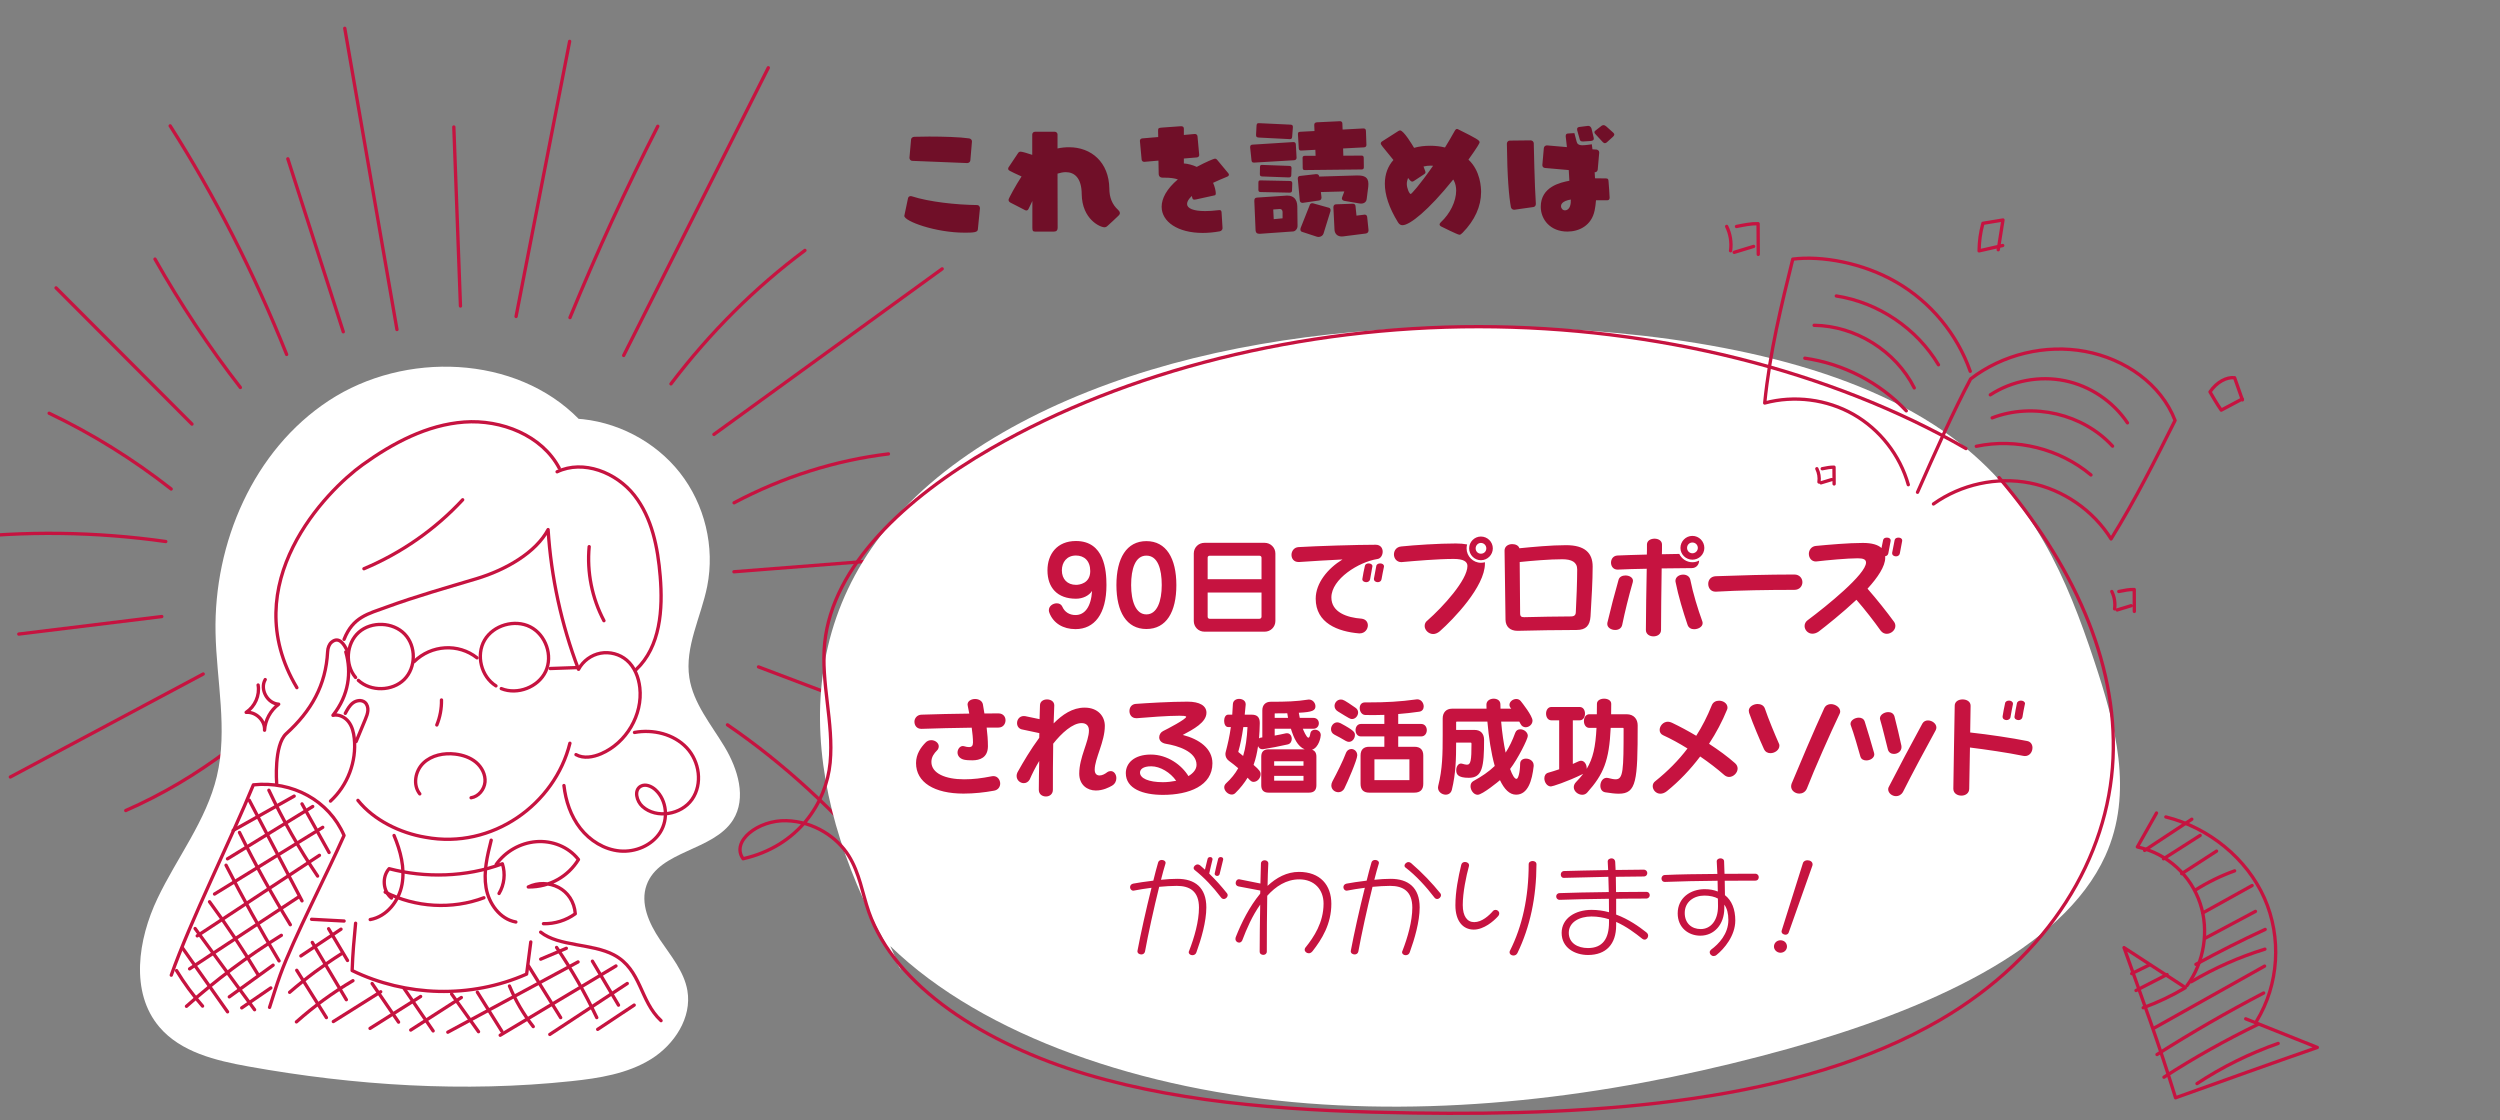 <svg width="375" height="168" viewBox="0 0 375 168" fill="none" xmlns="http://www.w3.org/2000/svg">
<rect x="0" y="0" width="375" height="168" fill="#808080" stroke="none"/>
<path d="M146.991 31.256L146.677 34.424C146.641 34.865 145.978 34.902 144.707 34.902C140.324 34.902 135.646 33.19 135.646 32.379C135.646 32.343 135.665 32.324 135.665 32.287L136.199 29.746C136.236 29.543 136.401 29.414 136.604 29.414C136.641 29.414 136.696 29.414 136.733 29.433C139.422 30.298 143.455 30.722 146.585 30.759C146.825 30.759 146.991 30.998 146.991 31.219V31.256ZM145.793 21.238L145.554 24.055C145.536 24.295 145.315 24.461 145.075 24.461C142.847 24.387 138.648 24.184 136.843 24.129C136.604 24.129 136.42 23.908 136.42 23.687V23.65L136.659 20.925C136.678 20.685 136.899 20.538 137.138 20.52C137.746 20.501 138.519 20.483 139.366 20.483C141.484 20.483 144.007 20.556 145.37 20.759C145.609 20.796 145.793 20.98 145.793 21.201V21.238ZM158.114 34.737H155.241C154.928 34.737 154.854 34.589 154.854 34.166V30.151C154.652 30.538 154.467 30.943 154.283 31.33C154.21 31.477 154.117 31.569 153.952 31.569C153.86 31.569 153.731 31.532 153.602 31.44C153.086 31.145 152.092 30.685 151.558 30.39C151.337 30.262 151.281 30.096 151.281 29.967C151.281 29.764 152.423 27.702 153.233 26.468C151.226 25.547 151.226 25.547 151.226 25.289C151.226 25.234 151.245 25.16 151.281 25.105L152.681 23.006C152.773 22.858 152.884 22.748 153.086 22.748C153.344 22.748 154.173 23.006 154.836 23.227V20.17C154.836 19.949 155.02 19.765 155.241 19.765H158.224C158.445 19.765 158.629 19.949 158.629 20.17V22.269C159.219 22.14 159.79 22.085 160.36 22.085C163.694 22.085 166.346 24.332 166.401 28.291C166.401 29.599 166.824 30.667 167.69 31.459C167.782 31.551 167.985 31.735 167.985 31.974C167.985 32.085 167.929 32.195 167.819 32.306C167.819 32.343 166.143 33.871 166.143 33.871C165.977 34.037 165.812 34.092 165.664 34.092C165.038 34.092 162.313 32.913 162.257 29.12C162.239 26.689 161.171 25.823 159.863 25.823C159.458 25.823 159.053 25.915 158.629 26.044L158.648 34.184C158.648 34.534 158.464 34.737 158.114 34.737ZM183.38 34.203V34.239C183.38 34.479 183.159 34.663 182.957 34.7C182.054 34.865 181.189 34.939 180.397 34.939C176.677 34.939 174.246 33.263 174.246 31.017C174.246 29.764 175.001 28.328 176.677 26.91C176.143 26.726 175.498 26.652 174.725 26.652H174.412C174.099 26.652 173.804 26.505 173.804 26.063L173.767 24.092L171.649 24.276H171.613C171.428 24.276 171.263 24.129 171.244 23.945L170.986 21.146V21.109C170.986 20.925 171.134 20.777 171.336 20.759L173.73 20.556L173.712 19.599C173.712 19.23 173.786 19.175 174.283 19.138L177.1 18.936C177.321 18.936 177.579 18.936 177.579 19.341V20.243L179.218 20.096H179.255C179.439 20.096 179.605 20.243 179.623 20.427L179.881 23.227V23.264C179.881 23.448 179.734 23.595 179.531 23.613L177.579 23.779V24.516C178.261 24.571 178.905 24.755 179.513 25.032C180.931 24.276 182.073 23.798 182.238 23.798C182.386 23.798 182.496 23.871 182.625 24.037L184.246 25.989C184.301 26.063 184.338 26.136 184.338 26.21C184.338 26.357 184.191 26.468 184.025 26.523C183.27 26.836 182.57 27.131 181.962 27.425C182.22 27.978 182.367 28.678 182.367 28.973C182.367 29.157 182.331 29.285 182.183 29.304L179.421 29.912C179.329 29.93 179.255 29.948 179.163 29.948C179.016 29.948 178.905 29.893 178.85 29.709C178.832 29.599 178.813 29.506 178.776 29.396C178.297 29.838 178.058 30.243 178.058 30.593C178.058 31.256 178.997 31.661 180.765 31.661C181.336 31.661 181.981 31.624 182.717 31.532C182.773 31.532 182.846 31.514 182.92 31.514C183.067 31.514 183.215 31.569 183.233 31.827L183.38 34.203ZM204.264 25.418L195.719 25.51C195.479 25.51 195.406 25.4 195.406 25.179L195.387 23.65C195.387 23.466 195.516 23.374 195.719 23.374H197.339L197.303 22.472L195.203 22.582H195.148C194.945 22.582 194.835 22.49 194.817 22.269L194.688 20.096V20.059C194.688 19.82 194.853 19.783 195.056 19.765L197.174 19.654L197.137 18.752V18.715C197.137 18.457 197.321 18.365 197.524 18.346L200.986 18.181H201.023C201.207 18.181 201.354 18.328 201.354 18.512L201.391 19.433L204.485 19.267H204.522C204.779 19.267 204.89 19.415 204.89 19.654L204.964 21.735C204.964 21.938 204.853 22.085 204.614 22.103L201.465 22.269L201.501 23.356L204.227 23.337C204.448 23.337 204.559 23.448 204.559 23.669L204.577 25.087C204.577 25.289 204.485 25.418 204.264 25.418ZM203.932 30.519L201.667 30.133C201.483 30.096 201.28 29.985 201.28 29.764C201.28 29.727 201.299 29.654 201.317 29.599L201.649 28.715L198.131 28.807L198.223 29.58V29.635C198.223 29.856 198.113 30.041 197.837 30.077L195.424 30.427H195.351C195.166 30.427 194.982 30.298 194.964 30.041L194.669 26.799V26.763C194.669 26.523 194.817 26.413 194.982 26.394L197.395 26.118H197.45C197.671 26.118 197.837 26.21 197.874 26.45V26.486L203.435 26.321H203.656C204.632 26.321 205.258 26.56 205.258 27.591C205.258 27.72 205.258 27.849 205.24 27.996L205 29.875C204.945 30.28 204.632 30.538 204.153 30.538C204.08 30.538 204.006 30.538 203.932 30.519ZM193.969 34.718L188.997 35.068H188.923C188.574 35.068 188.353 34.939 188.334 34.497L188.15 30.188V30.114C188.15 29.783 188.26 29.654 188.592 29.635L192.993 29.341H193.122C194.006 29.341 194.577 29.875 194.596 30.961L194.632 33.908C194.632 34.313 194.301 34.7 193.969 34.718ZM204.853 35.031L201.501 35.455C201.428 35.473 201.336 35.473 201.262 35.473C200.581 35.473 200.212 35.031 200.176 34.479L200.01 31.127V31.09C200.01 30.832 200.157 30.648 200.378 30.648L202.919 30.556C203.159 30.556 203.306 30.685 203.325 30.906L203.472 32.343L204.687 32.195H204.724C204.89 32.195 205.056 32.324 205.074 32.527L205.277 34.497V34.571C205.277 34.81 205.129 34.995 204.853 35.031ZM194.098 24.037L188.187 24.387H188.095C187.855 24.387 187.763 24.313 187.726 24.055L187.524 22.14V22.048C187.524 21.827 187.634 21.717 187.855 21.698L193.969 21.311H194.025C194.227 21.311 194.356 21.422 194.375 21.643L194.485 23.632V23.669C194.485 23.908 194.319 24.019 194.098 24.037ZM197.542 35.51L195.295 34.773C195.13 34.718 195.056 34.571 195.056 34.405C195.056 34.331 195.074 34.276 195.093 34.203L196.492 30.685C196.548 30.556 196.677 30.483 196.842 30.483C196.879 30.483 196.934 30.483 196.971 30.501L199.347 31.164C199.531 31.219 199.586 31.385 199.586 31.532C199.586 31.587 199.586 31.643 199.568 31.68L198.518 35.068C198.426 35.344 198.095 35.547 197.763 35.547C197.689 35.547 197.616 35.529 197.542 35.51ZM193.491 20.869H193.435L188.776 20.63C188.5 20.612 188.408 20.483 188.408 20.28V20.206L188.481 18.844C188.5 18.567 188.592 18.475 188.795 18.475H188.868L193.583 18.696C193.822 18.715 193.933 18.807 193.933 19.028V19.083L193.822 20.52C193.804 20.759 193.712 20.869 193.491 20.869ZM193.435 28.899L189.089 28.807C188.831 28.807 188.758 28.678 188.758 28.457V27.407C188.758 27.094 188.868 27.057 189.089 27.057L193.509 27.149C193.73 27.149 193.84 27.278 193.84 27.499L193.804 28.586C193.804 28.807 193.656 28.899 193.435 28.899ZM193.325 26.615L189.31 26.468C189.052 26.45 188.979 26.339 188.979 26.118L188.997 25.087C188.997 24.774 189.089 24.737 189.329 24.737L193.398 24.884C193.619 24.884 193.73 24.995 193.73 25.216L193.693 26.302C193.693 26.505 193.546 26.615 193.325 26.615ZM192.386 32.748V31.808C192.386 31.551 192.238 31.348 191.999 31.348H191.962L190.986 31.422L191.06 32.877L192.386 32.748ZM207.302 21.219L209.752 19.654C209.844 19.599 209.918 19.562 210.01 19.562C210.562 19.562 211.906 21.827 212.109 22.177C212.864 21.956 213.693 21.864 214.521 21.864C215.258 21.864 216.013 21.938 216.75 22.122C217.265 21.293 217.744 20.464 218.186 19.672C218.315 19.433 218.426 19.341 218.555 19.341C218.591 19.341 218.628 19.359 218.683 19.378C221.575 20.814 221.943 21.054 221.943 21.348C221.943 21.459 221.63 22.048 220.267 23.945C222.09 25.639 222.164 28.199 222.164 28.807C222.164 30.943 221.225 33.042 219.402 34.902C219.181 35.123 219.052 35.215 218.923 35.215C218.647 35.215 216.271 34.018 216.197 33.982C216.013 33.889 215.94 33.779 215.94 33.669C215.94 33.558 216.013 33.447 216.124 33.337C217.505 32.066 218.426 30.206 218.426 28.586C218.426 28.052 218.315 27.518 218.076 27.076C218.039 27.02 218.02 26.965 217.984 26.928C214.208 31.624 211.446 33.779 210.378 33.779C210.12 33.779 209.899 33.669 209.715 33.374C208.315 31.109 207.726 29.175 207.726 27.554C207.726 26.1 208.205 24.903 209.015 24C207.192 21.79 207.118 21.68 207.118 21.532C207.118 21.422 207.174 21.293 207.302 21.219ZM213.619 26.136L212.054 27.168C211.962 27.223 211.888 27.241 211.833 27.241C211.685 27.241 211.538 27.131 211.207 26.689C211.096 26.984 211.022 27.297 211.022 27.591C211.022 28.254 211.409 29.101 211.612 29.101C211.704 29.101 212.827 27.923 214.963 24.866C214.853 24.847 214.724 24.847 214.595 24.847C214.245 24.847 213.877 24.884 213.527 24.976C213.601 25.179 213.693 25.381 213.748 25.566C213.785 25.658 213.822 25.75 213.822 25.842C213.822 25.934 213.785 26.026 213.619 26.136ZM241.077 30.041H239.401C239.364 30.575 239.291 31.072 239.199 31.551C238.738 33.853 236.842 34.737 235.11 34.737C232.532 34.737 231.114 32.913 231.114 31.017C231.114 27.996 234.079 27.37 235.405 27.113C235.387 26.597 235.35 26.063 235.313 25.51L231.759 25.197C231.519 25.179 231.354 25.013 231.354 24.792V24.718L231.575 22.214C231.593 21.993 231.796 21.809 232.017 21.809H232.053L235.037 22.067C234.982 21.496 234.926 20.998 234.871 20.593C234.871 20.52 234.853 20.464 234.853 20.427C234.853 20.078 235.018 20.041 235.239 20.022L236.16 19.967C236.16 19.967 236.363 20.722 236.492 21.238C236.565 21.569 236.786 21.79 237.376 21.79C237.781 21.79 238.683 21.661 238.775 21.643L238.867 22.398L239.475 22.435C239.714 22.472 239.88 22.637 239.88 22.858V22.932L239.659 25.437C239.641 25.658 239.457 25.842 239.236 25.842H239.199L239.254 26.744C239.972 26.744 240.543 26.763 240.893 26.763C241.206 26.763 241.261 26.892 241.28 27.204C241.317 27.462 241.445 29.488 241.445 29.654C241.445 29.93 241.298 30.041 241.077 30.041ZM230.028 31.053L227.173 31.459H227.1C226.897 31.459 226.694 31.311 226.639 31.09C226.344 29.525 226.087 26.542 226.031 21.551C226.031 21.311 226.216 21.09 226.455 21.09L229.604 21.054C229.843 21.054 230.064 21.256 230.064 21.496C230.064 21.496 230.193 28.052 230.378 30.556V30.593C230.378 30.814 230.249 31.017 230.028 31.053ZM241.961 20.501L241.003 21.367C240.911 21.44 240.819 21.477 240.727 21.477C240.617 21.477 240.506 21.404 240.414 21.311L239.291 20.096C239.199 20.004 239.162 19.912 239.162 19.838C239.162 19.709 239.272 19.617 239.346 19.562L240.248 18.862C240.341 18.807 240.433 18.77 240.525 18.77C240.654 18.77 240.801 18.844 240.911 18.936L241.961 19.875L241.998 19.912C242.108 20.004 242.145 20.096 242.145 20.188C242.145 20.28 242.072 20.391 241.961 20.501ZM238.628 21.146L237.523 21.219H237.394C237.155 21.219 237.026 21.127 236.97 20.943L236.584 19.562C236.565 19.488 236.565 19.415 236.565 19.359C236.565 19.157 236.694 19.083 236.897 19.046L238.204 18.881H238.26C238.499 18.881 238.683 19.102 238.738 19.323L239.051 20.648C239.07 20.704 239.07 20.759 239.07 20.796C239.07 20.998 238.941 21.109 238.628 21.146ZM235.608 30.446C235.608 30.335 235.626 30.133 235.626 29.93C234.282 30.151 234.153 30.685 234.153 30.925C234.153 31.256 234.411 31.551 234.742 31.551C235.11 31.551 235.516 31.274 235.608 30.446Z" fill="#700F28"/>
<g clip-path="url(#clip0_471_46)">
<path d="M25.526 18.879C32.248 29.436 38.119 40.952 42.995 53.164" stroke="#C61340" stroke-width="0.5" stroke-linecap="round" stroke-linejoin="round"/>
<path d="M51.715 4.245C54.325 19.306 56.934 34.367 59.543 49.427" stroke="#C61340" stroke-width="0.5" stroke-linecap="round" stroke-linejoin="round"/>
<path d="M85.446 6.205C82.768 19.959 80.089 33.714 77.41 47.468" stroke="#C61340" stroke-width="0.5" stroke-linecap="round" stroke-linejoin="round"/>
<path d="M93.552 53.316C100.783 38.934 108.014 24.551 115.245 10.163" stroke="#C61340" stroke-width="0.5" stroke-linecap="round" stroke-linejoin="round"/>
<path d="M107.089 65.161C118.502 56.882 129.91 48.607 141.324 40.328" stroke="#C61340" stroke-width="0.5" stroke-linecap="round" stroke-linejoin="round"/>
<path d="M110.091 85.765C121.342 84.881 132.589 83.997 143.84 83.109" stroke="#C61340" stroke-width="0.5" stroke-linecap="round" stroke-linejoin="round"/>
<path d="M109.12 108.727C117.502 114.462 125.321 121.637 132.33 130.004" stroke="#C61340" stroke-width="0.5" stroke-linecap="round" stroke-linejoin="round"/>
<path d="M8.408 43.181C15.204 49.992 21.996 56.803 28.792 63.614" stroke="#C61340" stroke-width="0.5" stroke-linecap="round" stroke-linejoin="round"/>
<path d="M-6.836 80.825C3.708 79.607 14.339 79.74 24.864 81.228" stroke="#C61340" stroke-width="0.5" stroke-linecap="round" stroke-linejoin="round"/>
<path d="M1.552 116.549C11.193 111.398 20.835 106.252 30.48 101.101" stroke="#C61340" stroke-width="0.5" stroke-linecap="round" stroke-linejoin="round"/>
<path d="M100.644 57.579C106.482 49.889 113.265 43.127 120.741 37.559" stroke="#C61340" stroke-width="0.5" stroke-linecap="round" stroke-linejoin="round"/>
<path d="M110.11 75.419C117.405 71.549 125.261 69.06 133.265 68.087" stroke="#C61340" stroke-width="0.5" stroke-linecap="round" stroke-linejoin="round"/>
<path d="M113.778 100.035C120.13 102.441 126.482 104.847 132.834 107.249" stroke="#C61340" stroke-width="0.5" stroke-linecap="round" stroke-linejoin="round"/>
<path d="M18.864 121.578C24.258 119.211 29.426 116.166 34.233 112.513" stroke="#C61340" stroke-width="0.5" stroke-linecap="round" stroke-linejoin="round"/>
<path d="M2.819 95.11C9.967 94.236 17.115 93.357 24.267 92.483" stroke="#C61340" stroke-width="0.5" stroke-linecap="round" stroke-linejoin="round"/>
<path d="M7.372 61.988C13.798 65.043 19.942 68.858 25.674 73.351" stroke="#C61340" stroke-width="0.5" stroke-linecap="round" stroke-linejoin="round"/>
<path d="M23.25 38.865C27.085 45.636 31.369 52.079 36.055 58.124" stroke="#C61340" stroke-width="0.5" stroke-linecap="round" stroke-linejoin="round"/>
<path d="M43.175 23.824L51.493 49.766" stroke="#C61340" stroke-width="0.5" stroke-linecap="round" stroke-linejoin="round"/>
<path d="M68.074 19.051C68.407 28.003 68.736 36.95 69.069 45.901" stroke="#C61340" stroke-width="0.5" stroke-linecap="round" stroke-linejoin="round"/>
<path d="M85.497 47.64C89.513 37.858 93.913 28.278 98.669 18.938" stroke="#C61340" stroke-width="0.5" stroke-linecap="round" stroke-linejoin="round"/>
</g>
<path d="M135.167 145.541C121.639 123.363 116.335 96.631 135.476 76.397C145.51 65.794 161.489 58.04 179.066 53.716C196.643 49.392 215.754 48.344 234.419 49.358C255.925 50.525 278.284 54.868 292.785 65.583C305.088 74.672 310.116 87.076 314.108 99.058C317.321 108.712 320.093 118.901 315.803 128.363C309.366 142.557 288.713 151.604 268.284 157.299C245.507 163.651 220.617 167.411 196.116 165.502C171.615 163.597 147.56 155.525 133.546 141.912" fill="white"/>
<path d="M163.808 88.64C163.344 89.36 162.416 89.808 161.392 89.808C158.592 89.808 157.12 88.144 157.12 85.552C157.12 83.12 158.56 81.152 161.392 81.152C165.648 81.152 165.968 85.536 165.968 87.76C165.968 92.128 164.144 94.368 161.328 94.368C159.456 94.368 158.032 93.488 157.424 91.968C157.36 91.808 157.328 91.664 157.328 91.536C157.328 90.896 157.952 90.496 158.512 90.496C158.864 90.496 159.184 90.64 159.344 90.992C159.696 91.808 160.416 92.256 161.328 92.256C162.72 92.256 163.664 91.024 163.808 88.64ZM163.536 85.664C163.536 84.112 162.624 83.328 161.392 83.328C160.016 83.328 159.28 84.336 159.28 85.552C159.28 86.864 160.096 87.728 161.408 87.728C161.872 87.728 163.536 87.536 163.536 85.664ZM171.958 94.352C168.982 94.352 167.462 91.776 167.462 87.76C167.462 83.744 168.982 81.168 171.958 81.168C174.934 81.168 176.454 83.744 176.454 87.76C176.454 91.776 174.966 94.352 171.958 94.352ZM171.958 92.16C173.558 92.16 174.262 90.192 174.262 87.76C174.262 85.312 173.654 83.344 171.958 83.344C170.294 83.344 169.67 85.312 169.67 87.76C169.67 90.192 170.374 92.16 171.958 92.16ZM189.708 94.752H180.668C179.756 94.752 179.068 94.032 179.068 93.152V83.024C179.068 82.096 179.804 81.424 180.668 81.424H189.708C190.556 81.424 191.308 82.112 191.308 83.024V93.152C191.308 94.048 190.588 94.752 189.708 94.752ZM189.228 86.88V83.648C189.228 83.472 189.084 83.36 188.924 83.36H181.436C181.276 83.36 181.148 83.472 181.148 83.648V86.88H189.228ZM189.228 92.512V88.88H181.148V92.512C181.148 92.688 181.276 92.816 181.436 92.816H188.924C189.084 92.816 189.228 92.688 189.228 92.512ZM203.963 95.008H203.851C200.683 94.736 197.355 93.472 197.355 89.808C197.355 87.472 199.147 85.28 201.371 83.92C199.131 84.016 197.147 84.16 194.859 84.304H194.795C194.059 84.304 193.723 83.776 193.723 83.232C193.723 82.688 194.091 82.096 194.795 82.064C197.451 81.904 203.531 81.712 206.347 81.712C207.067 81.712 207.403 82.208 207.403 82.752C207.403 83.248 207.115 83.792 206.603 83.856C203.819 84.288 199.707 86.848 199.707 89.616C199.707 91.84 202.043 92.64 204.235 92.8C204.875 92.88 205.179 93.312 205.179 93.808C205.179 94.368 204.731 95.008 203.963 95.008ZM204.731 84.896C204.779 84.624 205.019 84.512 205.307 84.512C205.579 84.512 205.867 84.656 205.867 84.928C205.867 84.944 205.851 84.976 205.851 85.008C205.739 85.584 205.595 86.384 205.515 86.896C205.467 87.168 205.195 87.328 204.939 87.328C204.651 87.328 204.347 87.168 204.347 86.88C204.347 86.848 204.363 86.816 204.363 86.784C204.443 86.224 204.587 85.52 204.731 84.896ZM206.091 86.864V86.784C206.187 86.224 206.331 85.52 206.443 84.896C206.491 84.624 206.763 84.512 207.035 84.512C207.323 84.512 207.595 84.656 207.595 84.944V85.008C207.467 85.584 207.323 86.384 207.227 86.896C207.179 87.168 206.939 87.328 206.667 87.328C206.395 87.328 206.091 87.168 206.091 86.864ZM222.739 84.336V84.544C222.739 87.984 218.019 92.88 215.971 94.688C215.635 94.976 215.283 95.104 214.979 95.104C214.259 95.104 213.699 94.48 213.699 93.904C213.699 93.6 213.811 93.296 214.099 93.088C216.467 91.008 220.115 86.992 220.115 84.896C220.115 84.24 219.523 83.84 218.051 83.84C215.667 83.84 212.179 84.144 210.371 84.304C210.307 84.304 210.259 84.32 210.211 84.32C209.491 84.32 209.091 83.744 209.091 83.168C209.091 82.608 209.443 82.032 210.195 81.968C212.211 81.76 215.779 81.52 218.371 81.52C218.995 81.52 219.571 81.568 220.067 81.664C220.019 81.856 219.987 82.064 219.987 82.256C219.987 83.44 220.963 84.416 222.131 84.416C222.339 84.416 222.547 84.384 222.739 84.336ZM223.923 82.256C223.923 83.232 223.123 84.032 222.131 84.032C221.171 84.032 220.371 83.232 220.371 82.256C220.371 81.28 221.171 80.48 222.131 80.48C223.123 80.48 223.923 81.28 223.923 82.256ZM222.947 82.256C222.947 81.808 222.595 81.44 222.131 81.44C221.699 81.44 221.347 81.808 221.347 82.256C221.347 82.72 221.699 83.056 222.131 83.056C222.595 83.056 222.947 82.72 222.947 82.256ZM227.635 94.624C226.515 94.624 225.843 94 225.827 92.96C225.795 89.504 225.699 84.672 225.683 82.592C225.683 81.936 226.259 81.616 226.835 81.616C227.347 81.616 227.795 81.84 227.907 82.24C229.827 82.048 232.643 81.776 234.915 81.776C237.763 81.776 238.899 82.976 238.899 84.976C238.899 87.088 238.739 89.792 238.579 92.448C238.483 93.84 237.891 94.496 236.499 94.496C233.587 94.496 230.227 94.56 227.635 94.624ZM228.611 92.576H228.707C230.643 92.528 233.763 92.464 235.651 92.464C236.147 92.464 236.355 92.256 236.371 91.84C236.467 90.176 236.579 87.088 236.579 85.408C236.579 84.304 235.731 83.888 234.339 83.888C232.483 83.888 229.779 84.112 227.955 84.304L228.019 92C228.019 92.48 228.227 92.576 228.611 92.576ZM254.867 84.08V84.096C254.867 84.64 254.483 85.216 253.763 85.216C252.659 85.216 251.011 85.232 249.251 85.264C249.203 88.48 249.155 92.336 249.155 94.496C249.155 95.136 248.595 95.456 248.019 95.456C247.443 95.456 246.883 95.136 246.883 94.496C246.899 91.696 246.947 88.496 247.011 85.312C245.379 85.344 243.827 85.376 242.691 85.44H242.627C241.971 85.44 241.651 84.912 241.651 84.4C241.651 83.872 241.971 83.376 242.595 83.328C243.523 83.28 245.219 83.232 247.027 83.184C247.043 82.88 247.043 82.704 247.043 82.496V81.68C247.043 81.088 247.619 80.8 248.179 80.8C248.739 80.8 249.299 81.088 249.299 81.68V82.432C249.299 82.64 249.299 82.832 249.283 83.136L251.891 83.088C252.243 83.824 252.995 84.336 253.859 84.336C254.227 84.336 254.579 84.24 254.867 84.08ZM253.539 86.928C253.939 88.96 254.691 91.408 255.331 93.152C255.379 93.264 255.395 93.36 255.395 93.472C255.395 94.032 254.723 94.384 254.115 94.384C253.699 94.384 253.299 94.192 253.139 93.744C252.467 91.76 251.747 89.392 251.331 87.28C251.331 87.232 251.315 87.184 251.315 87.136C251.315 86.544 251.891 86.192 252.467 86.192C252.963 86.192 253.411 86.432 253.539 86.928ZM243.331 93.728C243.219 94.272 242.755 94.496 242.275 94.496C241.683 94.496 241.091 94.144 241.091 93.6C241.091 93.536 241.091 93.472 241.107 93.408C241.603 91.296 242.211 88.976 242.787 86.96C242.915 86.512 243.363 86.32 243.827 86.32C244.387 86.32 244.947 86.624 244.947 87.12C244.947 87.184 244.931 87.264 244.915 87.328C244.259 89.632 243.747 91.712 243.331 93.728ZM255.651 82.192C255.651 83.152 254.851 83.952 253.859 83.952C252.867 83.952 252.067 83.152 252.067 82.192C252.067 81.2 252.867 80.384 253.859 80.384C254.851 80.384 255.651 81.2 255.651 82.192ZM254.675 82.192C254.675 81.728 254.307 81.376 253.859 81.376C253.411 81.376 253.059 81.728 253.059 82.192C253.059 82.624 253.411 82.992 253.859 82.992C254.307 82.992 254.675 82.624 254.675 82.192ZM257.37 88.752H257.338C256.602 88.752 256.234 88.176 256.234 87.584C256.234 87.008 256.602 86.464 257.37 86.432C260.826 86.304 265.21 86.176 269.146 86.176C269.946 86.176 270.362 86.768 270.362 87.328C270.362 87.904 269.946 88.48 269.146 88.48C265.29 88.48 260.874 88.544 257.37 88.752ZM283.6 81.072V81.136C283.488 81.712 283.328 82.512 283.248 83.008C283.2 83.264 282.992 83.408 282.768 83.44C282.784 83.52 282.784 83.584 282.784 83.664C282.784 84.944 281.664 86.624 280.128 88.304C281.568 89.952 283.04 91.808 284.112 93.28C284.256 93.488 284.304 93.696 284.304 93.904C284.304 94.528 283.664 95.072 283.008 95.072C282.688 95.072 282.352 94.928 282.096 94.592C281.12 93.216 279.776 91.472 278.464 89.968C276.352 91.952 273.792 93.984 272.8 94.736C272.48 94.96 272.144 95.056 271.856 95.056C271.168 95.056 270.688 94.464 270.688 93.904C270.688 93.584 270.832 93.264 271.136 93.04C274.016 90.896 279.904 86.128 279.904 84.384C279.904 83.92 279.504 83.744 278.656 83.744C277.104 83.744 274.048 84.032 272.544 84.208C272.496 84.208 272.432 84.224 272.384 84.224C271.696 84.224 271.328 83.648 271.328 83.072C271.328 82.528 271.696 81.952 272.384 81.888C274.272 81.712 277.216 81.44 279.424 81.44C280.784 81.44 281.696 81.712 282.224 82.208L282.464 81.024C282.512 80.752 282.752 80.64 283.04 80.64C283.344 80.64 283.6 80.784 283.6 81.072ZM283.824 82.992V82.912C283.92 82.352 284.064 81.664 284.192 81.024C284.24 80.752 284.496 80.64 284.768 80.64C285.072 80.64 285.328 80.784 285.328 81.072V81.136L284.976 83.008C284.928 83.296 284.672 83.456 284.4 83.456C284.128 83.456 283.824 83.296 283.824 82.992ZM149.757 109.136H147.997C148.109 110.064 148.189 111.008 148.189 111.952C148.173 113.648 146.973 114.048 145.853 114.048C145.421 114.048 144.957 114.032 144.605 113.952C143.917 113.792 143.629 113.312 143.629 112.88C143.629 112.384 143.981 111.904 144.429 111.904C144.493 111.904 144.557 111.92 144.621 111.936C144.861 112.016 145.149 112.064 145.341 112.064C145.789 112.064 145.933 111.856 145.949 111.376C145.949 110.736 145.869 109.984 145.757 109.152C143.245 109.184 140.429 109.248 138.237 109.328H138.205C137.501 109.328 137.165 108.8 137.165 108.256C137.165 107.76 137.549 107.216 138.237 107.2C140.349 107.12 143.037 107.072 145.389 107.04C145.309 106.672 145.245 106.272 145.165 105.888C145.149 105.824 145.133 105.744 145.133 105.68C145.133 105.152 145.693 104.848 146.269 104.848C146.797 104.848 147.341 105.12 147.437 105.664C147.501 106.096 147.597 106.544 147.661 107.024C148.477 107.008 149.197 107.008 149.757 107.008C150.461 107.008 150.829 107.504 150.829 108.032C150.829 108.56 150.493 109.136 149.757 109.136ZM149.069 118.608C147.693 118.864 146.109 119.04 144.525 119.04C140.157 119.04 137.405 117.36 137.405 114.464C137.405 113.104 138.141 112.096 138.813 111.408C139.053 111.136 139.389 111.024 139.693 111.024C140.269 111.024 140.813 111.44 140.813 111.936C140.813 112.176 140.717 112.416 140.557 112.56C140.125 112.992 139.709 113.536 139.709 114.288C139.709 116.016 141.837 116.896 144.605 116.896C146.045 116.896 147.165 116.752 148.813 116.432C148.893 116.416 148.957 116.416 149.021 116.416C149.645 116.416 150.029 116.992 150.029 117.536C150.029 118.016 149.725 118.512 149.069 118.608ZM158.141 105.808L158.045 108.512C159.357 107.184 160.877 106.144 162.701 106.144C164.701 106.144 165.725 107.456 165.725 108.88C165.725 111.28 164.205 113.792 164.205 115.456C164.205 116.096 164.541 116.32 164.941 116.32C165.341 116.32 165.773 116.08 166.093 115.824C166.285 115.696 166.461 115.664 166.621 115.664C167.101 115.664 167.453 116.16 167.453 116.72C167.453 117.152 167.261 117.584 166.797 117.856C166.349 118.112 165.453 118.576 164.381 118.576C163.101 118.576 161.885 117.744 161.885 116.048C161.885 113.584 163.341 111.248 163.341 109.568C163.341 108.848 162.925 108.464 162.237 108.464C160.893 108.464 159.229 109.968 157.981 111.552C157.933 113.728 157.933 116.736 157.933 118.464C157.933 119.136 157.421 119.472 156.893 119.472C156.349 119.472 155.821 119.152 155.821 118.464C155.821 117.12 155.853 115.632 155.885 114.144C155.309 115.104 154.813 116.096 154.445 116.944C154.221 117.312 153.901 117.472 153.565 117.472C153.037 117.472 152.493 117.04 152.493 116.4C152.493 116.176 152.557 115.936 152.717 115.68C153.469 114.336 154.573 112.448 155.885 110.672C155.885 110.432 155.901 110.192 155.901 109.968C155.357 109.84 154.157 109.584 153.421 109.44C152.813 109.36 152.557 108.912 152.557 108.464C152.557 107.936 152.925 107.408 153.565 107.408C153.629 107.408 153.709 107.408 153.789 107.424C154.525 107.584 155.421 107.776 155.933 107.872C155.949 107.136 155.965 106.432 155.997 105.808C155.997 105.216 156.509 104.912 157.053 104.912C157.581 104.912 158.141 105.2 158.141 105.808ZM170.552 107.728H170.44C169.736 107.728 169.416 107.184 169.416 106.656C169.416 106.144 169.72 105.632 170.36 105.584C172.088 105.456 175.624 105.248 178.12 105.248C179.976 105.248 180.968 105.872 180.968 106.912C180.968 108.352 179.016 109.392 177.416 110.24C179.896 110.88 181.864 112.272 181.864 114.496C181.864 117.856 178.376 119.232 174.44 119.232C171.464 119.232 168.872 118.32 168.872 115.968C168.872 114.48 170.12 113.184 172.616 113.184C175.16 113.184 177.272 114.784 178.264 116.416C178.984 115.984 179.48 115.408 179.48 114.72C179.48 112.72 176.648 111.856 174.872 111.568C174.232 111.456 173.88 111.072 173.88 110.592C173.88 110.224 174.104 109.84 174.456 109.664C175.112 109.344 177.928 107.872 177.928 107.52C177.928 107.376 177.336 107.36 176.936 107.36C175.192 107.36 172.248 107.584 170.552 107.728ZM176.424 117.12C175.576 115.888 174.04 114.944 172.68 114.944C171.4 114.944 171 115.44 171 115.888C171 116.736 172.264 117.328 174.44 117.328C175.096 117.328 175.768 117.248 176.424 117.12ZM196.356 118.896H190.276C189.556 118.896 189.188 118.528 189.188 117.792V113.504C189.188 112.768 189.556 112.4 190.276 112.4H195.7C194.628 111.952 194.068 110.704 193.636 109.312H191.204V110.336C191.78 110.24 192.292 110.128 192.868 110C192.932 109.984 192.996 109.984 193.044 109.984C193.508 109.984 193.764 110.4 193.764 110.832C193.764 111.2 193.572 111.568 193.156 111.664C192.036 111.92 190.5 112.224 189.428 112.384H189.332C189.044 112.384 188.82 112.192 188.708 111.92C188.564 112.912 188.356 113.856 188.036 114.736C188.948 115.52 189.092 115.776 189.092 116.144C189.092 116.736 188.58 117.28 188.052 117.28C187.844 117.28 187.668 117.28 187.14 116.656C186.66 117.44 186.052 118.224 185.3 118.96C185.14 119.12 184.948 119.184 184.756 119.184C184.212 119.184 183.636 118.64 183.636 118.096C183.636 117.888 183.716 117.696 183.892 117.52C184.66 116.816 185.284 116.048 185.732 115.232C185.348 114.896 184.868 114.512 184.34 114.128C183.988 113.872 183.812 113.504 183.812 113.12C183.812 113.008 183.828 112.896 183.86 112.784C184.164 111.616 184.436 110.464 184.628 109.056H184.212C183.828 109.056 183.62 108.592 183.62 108.128C183.62 107.664 183.828 107.2 184.212 107.2H184.836C184.868 106.704 184.9 106.208 184.932 105.632C184.948 105.088 185.412 104.832 185.86 104.832C186.356 104.832 186.852 105.104 186.852 105.632V105.712C186.804 106.24 186.756 106.72 186.708 107.2H187.764C188.612 107.2 188.964 107.632 188.964 108.416V108.528C188.948 109.312 188.916 110.048 188.852 110.768C188.948 110.672 189.156 110.624 189.348 110.608V106.544C189.348 105.728 189.86 105.264 190.596 105.264C192.932 105.264 194.468 105.216 196.196 104.944C196.244 104.944 196.292 104.928 196.324 104.928C196.916 104.928 197.316 105.456 197.316 105.936C197.316 106.576 196.868 106.816 194.82 106.912C194.868 107.168 194.916 107.456 194.964 107.68H196.996C197.556 107.68 197.828 108.08 197.828 108.496C197.828 108.896 197.556 109.312 196.996 109.312H195.428C195.492 109.488 195.972 110.656 196.26 110.656C196.404 110.656 196.484 110.416 196.548 110.032C196.612 109.632 196.916 109.456 197.252 109.456C197.668 109.456 198.116 109.744 198.116 110.272C198.116 110.544 197.844 112.112 196.804 112.464C197.236 112.592 197.46 112.944 197.46 113.504V117.792C197.46 118.528 197.092 118.896 196.356 118.896ZM191.204 107.68H193.204C193.156 107.472 193.124 107.216 193.092 106.992C192.404 107.008 191.796 107.008 191.284 107.008C191.268 107.008 191.204 107.024 191.204 107.04V107.68ZM187.124 109.056H186.5C186.276 110.576 186.036 111.76 185.748 112.736C185.748 112.752 185.748 112.8 185.764 112.816C186.036 113.024 186.244 113.216 186.468 113.392C186.852 112.144 187.044 110.688 187.124 109.056ZM195.524 114.864V114.192H191.124V114.864H195.524ZM195.524 117.104V116.384H191.124V117.104H195.524ZM202.804 107.856C202.548 107.856 202.484 107.824 200.692 106.72C200.34 106.512 200.18 106.192 200.18 105.888C200.18 105.408 200.58 104.928 201.124 104.928C201.46 104.928 201.636 104.992 203.316 106.16C203.604 106.352 203.716 106.608 203.716 106.88C203.716 107.36 203.316 107.856 202.804 107.856ZM201.076 108.48C203.204 109.616 203.236 109.872 203.236 110.272C203.236 110.768 202.852 111.28 202.34 111.28C202.196 111.28 202.036 111.232 201.86 111.136C201.22 110.752 200.676 110.464 200.18 110.208C199.796 110.016 199.652 109.696 199.652 109.376C199.652 108.864 200.052 108.352 200.596 108.352C200.74 108.352 200.9 108.4 201.076 108.48ZM212.164 118.896H205.38C204.516 118.896 204.084 118.448 204.084 117.568V113.328C204.084 112.464 204.516 112.016 205.38 112.016H207.652V110.464H204.148C203.604 110.464 203.332 110 203.332 109.52C203.332 109.056 203.604 108.592 204.148 108.592H207.652V107.232C207.124 107.248 206.564 107.264 206.004 107.264C205.604 107.264 205.188 107.248 204.788 107.248C204.26 107.232 203.956 106.704 203.956 106.208C203.956 105.776 204.196 105.36 204.74 105.36H205.268C207.94 105.36 209.988 105.248 212.436 104.912C212.484 104.912 212.532 104.896 212.58 104.896C213.188 104.896 213.556 105.456 213.556 105.968C213.556 106.336 213.348 106.688 212.9 106.752C211.812 106.912 210.756 107.024 209.732 107.104V108.592H213.172C213.732 108.592 214.02 109.056 214.02 109.52C214.02 110 213.732 110.464 213.172 110.464H209.732V112.016H212.164C213.044 112.016 213.492 112.464 213.492 113.328V117.568C213.492 118.448 213.044 118.896 212.164 118.896ZM201.668 118.24C201.46 118.656 201.108 118.832 200.756 118.832C200.228 118.832 199.7 118.432 199.7 117.824C199.7 117.632 199.748 117.44 199.86 117.216C200.58 115.872 201.492 114.032 201.86 113.024C202.036 112.544 202.372 112.352 202.708 112.352C203.156 112.352 203.588 112.72 203.588 113.296C203.588 113.952 202.116 117.344 201.668 118.24ZM211.412 117.024V113.904H206.164V117.024H211.412ZM230.052 114.8V114.912C229.812 117.104 229.188 119.2 227.412 119.2C226.42 119.2 225.636 118.368 224.996 117.024C224.884 117.136 222.356 119.216 221.652 119.216C221.044 119.216 220.58 118.528 220.58 117.936C220.58 117.616 220.708 117.328 220.996 117.168C222.244 116.48 223.316 115.76 224.212 114.896C223.668 112.976 223.316 110.592 223.108 108.24H218.484C218.468 108.24 218.42 108.288 218.42 108.304V109.488H221.172C222.1 109.488 222.612 110.048 222.612 110.976C222.612 115.024 222.356 116.672 220.324 116.672C218.612 116.672 218.436 116.096 218.436 115.52C218.436 115.024 218.708 114.528 219.156 114.528C219.204 114.528 219.268 114.544 219.332 114.56C219.62 114.64 219.844 114.704 220.036 114.704C220.612 114.704 220.724 114.096 220.724 111.536C220.724 111.44 220.692 111.392 220.58 111.392H218.42C218.42 113.792 218.372 116.032 217.78 118.464C217.652 118.976 217.268 119.2 216.852 119.2C216.308 119.2 215.7 118.784 215.7 118.144C215.7 118.064 215.716 117.984 215.732 117.888C216.372 115.36 216.404 113.104 216.404 110.224V107.76C216.404 106.896 216.916 106.304 217.796 106.304H222.98C222.98 106.24 222.964 105.936 222.964 105.744V105.696C222.964 105.104 223.524 104.8 224.052 104.8C224.564 104.8 225.06 105.072 225.06 105.648C225.06 105.872 225.076 106.304 225.076 106.304H226.692C226.5 106.112 226.42 105.92 226.42 105.728C226.42 105.248 226.932 104.848 227.444 104.848C227.684 104.848 227.94 104.944 228.116 105.168C228.308 105.408 229.876 107.376 229.876 108.096C229.876 108.672 229.348 109.088 228.852 109.088C228.548 109.088 228.26 108.944 228.084 108.592C228.02 108.48 227.892 108.24 227.892 108.24H225.172C225.316 109.952 225.556 111.552 225.844 112.896C226.388 112.048 226.868 111.072 227.284 109.92C227.428 109.536 227.716 109.392 228.052 109.392C228.58 109.392 229.172 109.824 229.172 110.384C229.172 110.848 227.668 113.856 226.516 115.344C226.852 116.288 227.188 116.832 227.476 116.832C227.732 116.832 228.004 115.872 228.02 114.576C228.02 114.032 228.436 113.792 228.9 113.792C229.444 113.792 230.052 114.144 230.052 114.8ZM238.004 115.216V115.328C238.964 113.76 239.332 112 239.476 109.184H238.404C237.86 109.184 237.588 108.672 237.588 108.16C237.588 107.648 237.86 107.136 238.404 107.136H239.524C239.54 106.64 239.54 106.112 239.54 105.568C239.54 105.056 240.084 104.8 240.612 104.8C241.156 104.8 241.684 105.056 241.684 105.568C241.684 106.112 241.684 106.64 241.668 107.136H243.988C245.108 107.136 245.652 107.904 245.652 108.8C245.652 117.152 245.476 119.056 242.82 119.056C242.26 119.056 241.604 118.976 240.804 118.848C240.276 118.768 240.052 118.336 240.052 117.856C240.052 117.28 240.404 116.672 241.012 116.672C241.076 116.672 241.156 116.688 241.236 116.704C241.684 116.816 242.052 116.896 242.34 116.896C243.492 116.896 243.54 115.584 243.54 109.28C243.54 109.248 243.508 109.184 243.476 109.184H241.604C241.38 114.144 240.516 116.16 238.084 118.88C237.876 119.12 237.604 119.216 237.332 119.216C236.708 119.216 236.068 118.704 236.068 118.08C236.068 117.824 236.164 117.552 236.42 117.296C236.82 116.88 237.172 116.48 237.476 116.08C234.964 117.312 232.836 117.968 232.644 117.968C232.052 117.968 231.652 117.328 231.652 116.752C231.652 116.368 231.828 116.016 232.244 115.904C232.756 115.76 233.316 115.584 233.876 115.392V108.048H232.708C232.18 108.048 231.908 107.552 231.908 107.04C231.908 106.544 232.18 106.048 232.708 106.048H236.948C237.492 106.048 237.748 106.544 237.748 107.04C237.748 107.552 237.492 108.048 236.948 108.048H235.924V114.592C236.74 114.208 236.964 114.112 237.156 114.112C237.668 114.112 238.004 114.672 238.004 115.216ZM255.027 113.472C253.555 115.424 251.875 117.184 250.035 118.672C249.699 118.944 249.347 119.056 249.059 119.056C248.371 119.056 247.907 118.464 247.907 117.92C247.907 117.632 248.035 117.36 248.307 117.168C250.179 115.664 251.779 114.048 253.123 112.272C251.891 111.504 250.627 110.816 249.443 110.272C249.107 110.112 248.947 109.824 248.947 109.488C248.947 108.912 249.459 108.256 250.195 108.256C250.387 108.256 250.595 108.32 250.803 108.416C251.971 108.976 253.203 109.632 254.435 110.368C255.331 108.96 256.099 107.456 256.755 105.824C256.947 105.312 257.395 105.104 257.859 105.104C258.483 105.104 259.123 105.504 259.123 106.144C259.123 106.24 259.107 106.336 259.059 106.448C258.339 108.208 257.427 109.936 256.355 111.568C257.779 112.496 259.139 113.488 260.259 114.48C260.531 114.72 260.643 115.008 260.643 115.28C260.643 115.92 260.019 116.544 259.363 116.544C259.139 116.544 258.867 116.448 258.643 116.256C257.587 115.328 256.339 114.368 255.027 113.472ZM266.83 111.52C266.894 111.632 266.91 111.728 266.91 111.856C266.91 112.48 266.238 112.976 265.566 112.976C265.166 112.976 264.798 112.8 264.59 112.352C263.982 111.008 262.99 108.704 262.366 106.928C262.334 106.816 262.318 106.688 262.318 106.608C262.318 106 263.022 105.6 263.646 105.6C264.11 105.6 264.574 105.808 264.734 106.288C265.246 107.808 266.254 110.224 266.83 111.52ZM273.646 106.208C273.854 105.792 274.238 105.616 274.638 105.616C275.294 105.616 276.03 106.096 276.03 106.72C276.03 106.848 275.998 106.976 275.934 107.088C274.606 109.856 272.11 115.488 271.022 118.304C270.798 118.816 270.334 119.04 269.902 119.04C269.278 119.04 268.67 118.592 268.67 117.968C268.67 117.856 268.686 117.712 268.734 117.568C269.742 115.12 272.174 109.392 273.646 106.208ZM283.193 112.464C282.937 111.52 282.377 109.088 282.025 107.952C281.993 107.872 281.993 107.808 281.993 107.744C281.993 107.216 282.649 106.816 283.241 106.816C283.641 106.816 284.025 106.992 284.169 107.456C284.457 108.528 285.017 110.944 285.209 111.856C285.225 111.936 285.225 112 285.225 112.064C285.225 112.704 284.649 113.088 284.089 113.088C283.689 113.088 283.337 112.896 283.193 112.464ZM281.145 113.152C281.145 113.696 280.521 114.064 279.961 114.064C279.577 114.064 279.193 113.92 279.065 113.504C278.777 112.464 278.041 109.904 277.625 108.816C277.593 108.736 277.577 108.656 277.577 108.576C277.577 108.048 278.233 107.648 278.825 107.648C279.209 107.648 279.561 107.808 279.705 108.224C280.057 109.296 280.745 111.632 281.113 112.944C281.129 113.024 281.145 113.088 281.145 113.152ZM283.337 118C284.697 115.344 286.761 111.456 288.361 108.528C288.553 108.192 288.873 108.064 289.193 108.064C289.817 108.064 290.457 108.544 290.457 109.12C290.457 109.264 290.425 109.408 290.345 109.552C288.985 112.016 286.665 116.352 285.449 118.784C285.193 119.232 284.809 119.424 284.409 119.424C283.801 119.424 283.225 118.96 283.225 118.384C283.225 118.256 283.257 118.128 283.337 118ZM295.495 112.128L295.383 118.304C295.383 118.992 294.807 119.344 294.215 119.344C293.607 119.344 292.999 119.008 292.999 118.304C293.015 116.016 293.191 107.52 293.207 105.856C293.207 105.232 293.783 104.912 294.391 104.912C294.999 104.912 295.591 105.232 295.591 105.856C295.591 106.64 295.559 108.144 295.527 109.872C298.327 110.176 301.831 110.704 304.071 111.152C304.615 111.248 304.871 111.696 304.871 112.16C304.871 112.768 304.471 113.408 303.735 113.408C303.655 113.408 303.559 113.392 303.463 113.376C301.127 112.896 297.927 112.432 295.495 112.128ZM303.367 107.568C303.319 107.84 303.047 108.016 302.791 108.016C302.471 108.016 302.167 107.84 302.167 107.536C302.167 107.504 302.183 107.472 302.183 107.44C302.263 106.88 302.391 106.176 302.535 105.504C302.583 105.232 302.855 105.088 303.143 105.088C303.447 105.088 303.751 105.264 303.751 105.536C303.751 105.568 303.735 105.584 303.735 105.616C303.607 106.208 303.447 107.024 303.367 107.568ZM300.391 107.536V107.44C300.471 106.88 300.615 106.176 300.759 105.504C300.791 105.232 301.063 105.088 301.367 105.088C301.639 105.088 301.943 105.264 301.943 105.536V105.616C301.831 106.208 301.655 107.024 301.575 107.568C301.543 107.84 301.255 108.016 300.983 108.016C300.695 108.016 300.391 107.84 300.391 107.536ZM178.358 142.656C179.158 140.608 179.846 138.176 179.846 136.144C179.846 133.68 178.454 132.88 176.517 132.88C175.686 132.88 174.774 132.944 173.878 133.024C173.078 136.224 172.198 140.256 171.75 142.736C171.686 143.024 171.446 143.168 171.206 143.168C170.902 143.168 170.614 142.992 170.614 142.688C170.614 142.656 170.614 142.608 170.63 142.576C171.078 140.176 171.894 136.496 172.726 133.168C171.75 133.296 170.822 133.44 170.118 133.584C170.086 133.584 170.038 133.6 170.006 133.6C169.686 133.6 169.51 133.328 169.51 133.072C169.51 132.832 169.67 132.608 169.974 132.544C170.662 132.416 171.766 132.24 172.998 132.096C173.238 131.12 173.478 130.192 173.718 129.376C173.782 129.12 174.022 128.992 174.262 128.992C174.55 128.992 174.838 129.152 174.838 129.424C174.838 129.456 174.838 129.504 174.822 129.536C174.614 130.192 174.39 131.024 174.15 131.968C174.998 131.872 175.862 131.824 176.614 131.824C179.206 131.824 180.95 133.104 180.95 136.112C180.95 138.24 180.182 140.864 179.462 142.848C179.366 143.152 179.11 143.28 178.854 143.28C178.582 143.28 178.31 143.104 178.31 142.832C178.31 142.768 178.326 142.704 178.358 142.656ZM181.878 128.864V128.928C181.734 129.52 181.494 130.496 181.382 131.04C182.39 132.016 183.206 132.944 184.054 134C184.118 134.08 184.15 134.176 184.15 134.272C184.15 134.56 183.878 134.848 183.574 134.848C183.43 134.848 183.27 134.784 183.158 134.624C181.926 133.008 180.646 131.648 179.174 130.48C179.078 130.4 179.046 130.304 179.046 130.208C179.046 129.952 179.318 129.664 179.654 129.664C179.766 129.664 179.91 129.712 180.022 129.808L180.742 130.448C180.854 129.936 180.998 129.392 181.142 128.816C181.19 128.64 181.35 128.56 181.526 128.56C181.718 128.56 181.878 128.672 181.878 128.864ZM183.478 128.928L182.95 131.088C182.918 131.28 182.742 131.392 182.582 131.392C182.406 131.392 182.198 131.28 182.198 131.072C182.198 131.04 182.214 131.008 182.214 130.976C182.342 130.352 182.534 129.6 182.726 128.816C182.774 128.64 182.934 128.56 183.11 128.56C183.318 128.56 183.478 128.672 183.478 128.864V128.928ZM189.062 132.528L189.141 129.52C189.158 129.2 189.414 129.04 189.702 129.04C189.974 129.04 190.246 129.2 190.246 129.52C190.198 130.528 190.15 131.648 190.134 132.88C191.446 131.648 193.03 130.784 194.838 130.784C198.022 130.784 199.702 132.752 199.702 135.568C199.702 138.608 198.278 140.896 196.886 142.672C196.71 142.896 196.502 142.992 196.326 142.992C195.99 142.992 195.702 142.752 195.702 142.448C195.702 142.336 195.75 142.192 195.862 142.08C197.062 140.576 198.534 138.4 198.534 135.536C198.534 133.44 197.158 131.904 194.886 131.904C192.95 131.904 191.35 132.96 190.086 134.368C190.038 136.8 190.022 140.128 190.022 142.736C190.022 143.056 189.766 143.232 189.494 143.232C189.222 143.232 188.95 143.072 188.95 142.736C188.95 140.768 188.982 138.272 189.03 135.696C187.83 137.392 187.014 139.28 186.326 141.088C186.214 141.296 186.038 141.392 185.862 141.392C185.59 141.392 185.318 141.168 185.318 140.848C185.318 140.736 185.334 140.608 185.398 140.48C186.214 138.416 187.414 136 189.03 134.048C189.046 133.888 189.046 133.744 189.046 133.584C188.262 133.424 186.662 133.12 185.766 132.96C185.478 132.896 185.35 132.688 185.35 132.464C185.35 132.192 185.526 131.888 185.846 131.888C185.878 131.888 185.926 131.888 185.958 131.904C186.662 132.032 188.198 132.352 189.062 132.528ZM216.15 134.272C216.15 134.56 215.878 134.848 215.574 134.848C215.43 134.848 215.27 134.784 215.158 134.624C213.926 133.008 212.39 131.328 210.822 130.128C210.71 130.048 210.678 129.952 210.678 129.856C210.678 129.6 210.95 129.312 211.286 129.312C211.398 129.312 211.542 129.36 211.654 129.456C213.382 130.944 214.854 132.512 216.054 134C216.118 134.08 216.15 134.176 216.15 134.272ZM210.358 142.656C211.158 140.608 211.846 138.176 211.846 136.144C211.846 133.68 210.454 132.88 208.517 132.88C207.686 132.88 206.774 132.944 205.878 133.024C205.078 136.224 204.198 140.256 203.75 142.736C203.686 143.024 203.446 143.168 203.206 143.168C202.902 143.168 202.614 142.992 202.614 142.688C202.614 142.656 202.614 142.608 202.63 142.576C203.078 140.176 203.894 136.496 204.726 133.168C203.75 133.296 202.822 133.44 202.118 133.584C202.086 133.584 202.038 133.6 202.006 133.6C201.686 133.6 201.51 133.328 201.51 133.072C201.51 132.832 201.67 132.608 201.974 132.544C202.662 132.416 203.766 132.24 204.998 132.096C205.238 131.12 205.478 130.192 205.718 129.376C205.782 129.12 206.022 128.992 206.262 128.992C206.55 128.992 206.838 129.152 206.838 129.424C206.838 129.456 206.838 129.504 206.822 129.536C206.614 130.192 206.39 131.024 206.15 131.968C206.998 131.872 207.862 131.824 208.614 131.824C211.206 131.824 212.95 133.104 212.95 136.112C212.95 138.24 212.182 140.864 211.462 142.848C211.366 143.152 211.11 143.28 210.854 143.28C210.582 143.28 210.31 143.104 210.31 142.832C210.31 142.768 210.326 142.704 210.358 142.656ZM224.661 137.488C224.038 138.176 222.582 139.44 221.062 139.44C219.478 139.44 218.31 138.208 218.31 135.792C218.31 133.744 218.742 131.552 219.19 129.712C219.27 129.408 219.51 129.296 219.75 129.296C220.054 129.296 220.358 129.488 220.358 129.792C220.358 129.84 220.358 129.872 220.342 129.92C219.926 131.424 219.414 133.888 219.414 135.76C219.414 137.44 220.086 138.32 221.126 138.32C222.294 138.32 223.366 137.328 223.958 136.64C224.07 136.528 224.198 136.48 224.342 136.48C224.614 136.48 224.885 136.704 224.885 137.008C224.885 137.168 224.822 137.328 224.661 137.488ZM230.47 129.632V129.664C230.454 134.608 229.51 139.04 227.622 142.944C227.494 143.216 227.254 143.328 227.014 143.328C226.71 143.328 226.438 143.136 226.438 142.848C226.438 142.768 226.438 142.704 226.486 142.624C228.342 138.96 229.302 134.592 229.302 129.632C229.302 129.312 229.606 129.152 229.894 129.152C230.182 129.152 230.47 129.312 230.47 129.632ZM242.422 138.288V138.816C242.422 141.616 240.918 143.248 238.198 143.248C236.214 143.248 234.246 142.16 234.246 139.936C234.246 137.728 236.31 136.48 238.726 136.48C239.638 136.48 240.517 136.608 241.35 136.832C241.35 136.144 241.334 135.472 241.334 134.816C238.47 134.848 235.558 134.912 233.958 134.976C233.606 134.976 233.43 134.72 233.43 134.464C233.43 134.208 233.606 133.968 233.958 133.968C235.558 133.904 238.518 133.84 241.318 133.808C241.302 133.056 241.286 132.304 241.253 131.52C238.774 131.568 236.182 131.632 234.598 131.68H234.566C234.246 131.68 234.118 131.424 234.118 131.168C234.118 130.928 234.278 130.672 234.598 130.656C235.99 130.608 238.678 130.56 241.222 130.512C241.206 130.112 241.19 129.696 241.158 129.264V129.216C241.158 128.912 241.462 128.752 241.734 128.752C242.006 128.752 242.246 128.928 242.278 129.248L242.342 130.496C244.086 130.464 245.67 130.448 246.55 130.448C246.902 130.448 247.094 130.704 247.094 130.96C247.094 131.216 246.918 131.472 246.55 131.472C245.494 131.472 243.99 131.488 242.374 131.52L242.406 133.808C244.214 133.792 245.878 133.776 246.918 133.776C247.302 133.776 247.462 134.032 247.462 134.272C247.462 134.528 247.27 134.784 246.918 134.784C245.654 134.784 244.07 134.784 242.422 134.816V137.184C244.31 137.888 245.862 138.992 246.934 139.84C247.142 140 247.222 140.176 247.222 140.352C247.222 140.656 246.982 140.944 246.694 140.944C246.582 140.944 246.454 140.912 246.342 140.816C245.302 139.984 243.974 138.976 242.422 138.288ZM241.35 138.368V137.888C240.534 137.632 239.654 137.472 238.726 137.472C236.918 137.472 235.318 138.32 235.318 139.92C235.318 141.456 236.646 142.208 238.198 142.208C240.406 142.208 241.35 140.784 241.35 138.368ZM258.646 135.696V136.224C258.646 138.672 257.126 140.352 255.046 140.352C253.286 140.352 251.654 139.168 251.654 137.008C251.654 134.688 253.558 133.376 255.702 133.376C256.486 133.376 257.11 133.504 257.67 133.728C257.67 133.184 257.654 132.64 257.638 132.112C254.87 132.144 251.99 132.192 249.766 132.288H249.734C249.382 132.288 249.222 132.032 249.222 131.776C249.222 131.504 249.414 131.248 249.766 131.248C251.734 131.152 254.774 131.104 257.606 131.088L257.51 129.232V129.2C257.51 128.912 257.782 128.752 258.07 128.752C258.342 128.752 258.614 128.896 258.614 129.216C258.646 129.76 258.662 130.416 258.678 131.072C260.518 131.056 262.166 131.056 263.286 131.056C263.622 131.056 263.814 131.312 263.814 131.568C263.814 131.84 263.654 132.096 263.286 132.096C261.958 132.096 260.374 132.096 258.71 132.112L258.742 134.272C259.766 135.072 260.294 136.384 260.294 138.08C260.294 140.368 258.614 142.336 257.494 143.232C257.35 143.36 257.19 143.408 257.046 143.408C256.71 143.408 256.454 143.12 256.454 142.832C256.454 142.704 256.534 142.56 256.661 142.448C257.814 141.6 259.254 140.096 259.254 138C259.254 137.04 259.062 136.256 258.646 135.696ZM257.686 134.784C257.238 134.528 256.517 134.336 255.67 134.336C254.086 134.336 252.71 135.264 252.71 136.944C252.71 138.48 253.734 139.36 255.11 139.36C256.566 139.36 257.702 138.128 257.702 135.936C257.702 135.552 257.702 135.184 257.686 134.784ZM267.263 139.552L270.431 129.488C270.527 129.168 270.815 129.04 271.119 129.04C271.519 129.04 271.887 129.264 271.887 129.648C271.887 129.712 271.887 129.776 271.855 129.856L268.303 139.888C268.223 140.112 268.015 140.208 267.823 140.208C267.535 140.208 267.231 140.016 267.231 139.712C267.231 139.664 267.247 139.6 267.263 139.552ZM268.047 141.984C268.047 142.48 267.631 142.912 267.071 142.912C266.543 142.912 266.095 142.48 266.095 141.984C266.095 141.44 266.543 141.04 267.071 141.04C267.631 141.04 268.047 141.44 268.047 141.984Z" fill="#C61340"/>
<path d="M294.898 67.286C274.639 55.601 248.284 49.008 221.819 49C195.355 48.992 168.994 55.574 148.717 67.243C135.771 74.696 124.902 84.851 123.707 96.417C123.09 102.408 125.092 108.415 124.521 114.406C123.95 120.397 119.771 126.919 111.465 128.813C109.589 126.206 113.722 122.98 117.953 123.103C122.183 123.226 125.612 125.659 127.286 128.329C128.96 131 129.335 133.956 130.322 136.785C134.212 147.923 147.707 156.608 163.014 161.161C178.322 165.718 195.343 166.7 212.018 166.95C239.839 167.37 269.836 165.349 291.043 152.979C307.441 143.41 316.266 128.547 316.953 113.78C317.64 99.012 310.719 84.395 299.862 71.641" stroke="#C61340" stroke-width="0.5" stroke-linecap="round" stroke-linejoin="round"/>
<path d="M287.627 73.839C290.31 67.772 292.999 61.708 295.593 56.84C300.425 53.137 306.831 51.598 312.789 52.715C318.742 53.828 324.141 57.585 326.26 63.062C323.328 68.925 320.404 74.787 316.662 80.841C313.981 76.545 309.475 73.436 304.503 72.451C299.532 71.474 294.165 72.638 290.02 75.594M295.535 55.695C293.581 50.119 289.592 45.299 284.486 42.343C279.381 39.386 273.209 38.323 268.917 38.868C267.198 45.827 265.477 52.777 264.706 60.452C269.139 59.261 274.023 59.883 278.005 62.149C281.981 64.411 285.009 68.291 286.245 72.706M298.548 59.224C301.815 57.105 305.92 56.329 309.716 57.107C313.513 57.885 316.966 60.208 319.119 63.427M296.443 66.945C302.441 65.676 308.968 67.314 313.644 71.244M290.771 54.717C287.507 49.253 281.743 45.37 275.448 44.395M272.122 48.795C278.338 48.883 284.347 52.637 287.139 58.183M270.726 53.732C276.498 54.552 281.957 57.378 285.942 61.624M298.829 62.679C304.982 60.321 312.462 62.081 316.886 66.922M299.736 37.462C299.97 35.975 300.212 34.487 300.445 33L297.439 33.497C297.036 34.98 296.895 36.138 296.864 37.629L300.406 36.825M336.361 59.983C335.97 58.877 335.582 57.766 335.191 56.66C334.034 56.515 332.508 57.284 331.501 58.783C331.982 59.617 332.459 60.457 333.188 61.519L336.355 59.838M259 33.962C259.553 35.082 259.758 36.37 259.585 37.613M260.473 33.972C261.598 33.745 262.723 33.517 263.715 33.554L263.74 38.156M260.13 37.85L263.045 36.962M316.77 88.724C317.162 89.524 317.312 90.448 317.189 91.331M317.823 88.724C318.628 88.561 319.433 88.399 320.136 88.425L320.15 91.711M317.577 91.492L319.657 90.86M272.529 70.307C272.829 70.922 272.944 71.621 272.849 72.302M273.333 70.309C273.945 70.184 274.563 70.062 275.101 70.079L275.117 72.589M273.144 72.425L274.732 71.943" stroke="#C61340" stroke-width="0.5" stroke-linecap="round" stroke-linejoin="round"/>
<g clip-path="url(#clip1_471_46)">
<path d="M86.85 62.88C77.396 53.206 60.679 52.643 49.348 60.078C38.011 67.513 32.061 81.45 32.331 94.897C32.474 102.109 34.195 109.427 32.524 116.454C30.954 123.072 26.549 128.627 23.621 134.775C20.693 140.924 19.486 148.854 23.909 154.056C27.113 157.823 32.355 159.091 37.254 159.969C53.221 162.839 69.588 163.885 85.724 162.171C89.859 161.732 94.107 161.064 97.636 158.881C101.165 156.697 103.805 152.639 103.11 148.588C102.616 145.711 100.614 143.367 98.981 140.936C97.348 138.505 95.997 135.493 96.992 132.747C98.862 127.569 107.002 127.656 109.949 122.998C112.032 119.701 110.681 115.34 108.672 112C106.664 108.66 103.999 105.511 103.404 101.67C102.685 97.025 105.163 92.546 106.082 87.938C107.252 82.037 105.719 75.66 101.984 70.909C98.249 66.159 92.38 63.116 86.305 62.788" fill="white"/>
<path d="M53.34 101.621C51.707 99.703 51.938 96.505 53.828 94.835C55.717 93.165 58.958 93.295 60.704 95.114C62.449 96.932 62.418 100.136 60.635 101.918C58.852 103.699 55.611 103.767 53.753 102.054" stroke="#C61340" stroke-width="0.5" stroke-linecap="round" stroke-linejoin="round"/>
<path d="M74.393 102.882C72.172 101.491 71.371 98.274 72.685 96.023C73.999 93.771 77.209 92.837 79.542 94.031C81.876 95.225 82.958 98.361 81.851 100.717C80.743 103.074 77.628 104.28 75.194 103.291" stroke="#C61340" stroke-width="0.5" stroke-linecap="round" stroke-linejoin="round"/>
<path d="M62.118 99.245C64.695 96.709 68.762 96.462 71.553 98.676" stroke="#C61340" stroke-width="0.5" stroke-linecap="round" stroke-linejoin="round"/>
<path d="M53.69 120.054C56.062 123.035 60.072 124.971 63.826 125.59C73.836 127.445 83.221 120.641 85.486 111.487" stroke="#C61340" stroke-width="0.5" stroke-linecap="round" stroke-linejoin="round"/>
<path d="M51.613 138.153L46.739 137.893" stroke="#C61340" stroke-width="0.5" stroke-linecap="round" stroke-linejoin="round"/>
<path d="M83.565 70.767C87.501 68.899 92.456 70.872 95.14 74.28C97.817 77.689 98.675 82.142 99.031 86.447C99.444 91.408 99.063 96.994 95.421 100.433" stroke="#C61340" stroke-width="0.5" stroke-linecap="round" stroke-linejoin="round"/>
<path d="M86.8 100.371C87.457 99.14 88.702 98.231 90.084 97.977C91.467 97.724 92.962 98.12 94.02 99.035C95.202 100.05 95.797 101.602 95.972 103.142C96.435 107.212 93.951 111.45 90.147 113.07C88.958 113.577 87.525 113.831 86.399 113.194" stroke="#C61340" stroke-width="0.5" stroke-linecap="round" stroke-linejoin="round"/>
<path d="M51.613 95.899C52.946 92.54 55.179 92.089 57.989 91.062C62.356 89.46 66.998 88.148 71.453 86.812C75.907 85.476 80.368 82.885 82.214 79.439C82.671 86.59 84.21 93.672 86.756 100.353" stroke="#C61340" stroke-width="0.5" stroke-linecap="round" stroke-linejoin="round"/>
<path d="M88.376 82C88.02 85.81 88.796 89.713 90.591 93.103" stroke="#C61340" stroke-width="0.5" stroke-linecap="round" stroke-linejoin="round"/>
<path d="M83.878 70.204C81.275 65.299 75.213 62.899 69.632 63.307C64.051 63.715 58.902 66.468 54.379 69.722C48.998 73.594 35.234 87.555 44.531 103.148" stroke="#C61340" stroke-width="0.5" stroke-linecap="round" stroke-linejoin="round"/>
<path d="M69.4 74.967C65.284 79.408 60.197 82.959 54.591 85.309" stroke="#C61340" stroke-width="0.5" stroke-linecap="round" stroke-linejoin="round"/>
<path d="M82.527 100.278C83.891 100.229 85.254 100.185 86.612 100.136" stroke="#C61340" stroke-width="0.5" stroke-linecap="round" stroke-linejoin="round"/>
<path d="M38.718 102.753C38.987 104.305 38.249 105.981 36.923 106.854C38.381 106.73 39.782 108.091 39.682 109.532C39.782 108.01 40.577 106.55 41.803 105.629C40.114 105.536 38.937 103.383 39.782 101.936" stroke="#C61340" stroke-width="0.5" stroke-linecap="round" stroke-linejoin="round"/>
<path d="M41.5 117.5C41.5 117.5 41.053 111.761 42.94 110.048C46.684 106.646 48.887 102.782 49.143 97.749C49.173 97.19 49.361 96.647 49.737 96.327C50.887 95.359 51.662 96.788 52 97.428" stroke="#C61340" stroke-width="0.5" stroke-linecap="round" stroke-linejoin="round"/>
<path d="M74.856 134.021C75.651 132.697 75.838 131.033 75.357 129.567C69.882 131.602 63.745 131.713 58.37 130.303C57.263 131.534 57.432 133.674 58.721 134.713" stroke="#C61340" stroke-width="0.5" stroke-linecap="round" stroke-linejoin="round"/>
<path d="M57.776 133.816C62.293 136.136 67.824 136.458 72.585 134.664" stroke="#C61340" stroke-width="0.5" stroke-linecap="round" stroke-linejoin="round"/>
<path d="M74.431 129.666C75.788 127.73 78.047 126.437 80.424 126.252C82.802 126.066 85.242 126.981 86.769 128.93C85.267 131.379 82.564 133.08 79.242 133.043C80.65 132.35 82.395 132.381 83.784 133.111C85.173 133.841 86.162 135.264 86.293 137.064C84.923 138.06 83.215 138.592 81.519 138.555" stroke="#C61340" stroke-width="0.5" stroke-linecap="round" stroke-linejoin="round"/>
<path d="M25.692 146.274C28.527 138.19 34.777 125.645 38.005 117.728C43.824 117.109 49.33 120.041 51.607 125.318C49.248 130.693 44.024 140.744 42.028 146.256C41.446 147.858 40.965 149.485 40.433 151.105" stroke="#C61340" stroke-width="0.5" stroke-linecap="round" stroke-linejoin="round"/>
<path d="M53.34 138.487C53.121 140.744 52.908 143.002 52.821 145.581C60.86 149.485 70.577 149.837 78.992 146.113L79.617 141.295" stroke="#C61340" stroke-width="0.5" stroke-linecap="round" stroke-linejoin="round"/>
<path d="M81.1 139.823C83.834 141.994 88.814 141.499 92.08 143.231C96.235 145.433 95.947 150.153 99.156 153.097" stroke="#C61340" stroke-width="0.5" stroke-linecap="round" stroke-linejoin="round"/>
<path d="M84.591 117.833C84.854 120.14 85.617 122.423 87.056 124.26C88.495 126.097 90.641 127.439 92.975 127.65C95.309 127.86 97.786 126.815 99.031 124.848C100.276 122.881 100.045 120.041 98.318 118.47C97.724 117.926 96.817 117.542 96.109 117.938C95.071 118.526 95.484 120.171 96.366 120.969C98.462 122.862 102.191 122.212 103.805 119.905C105.419 117.598 104.931 114.215 102.998 112.161C101.065 110.107 97.968 109.353 95.177 109.866" stroke="#C61340" stroke-width="0.5" stroke-linecap="round" stroke-linejoin="round"/>
<path d="M45.3 120.585C46.652 123.016 48.009 125.441 49.361 127.872" stroke="#C61340" stroke-width="0.5" stroke-linecap="round" stroke-linejoin="round"/>
<path d="M40.333 118.538C42.46 123.06 44.906 127.371 47.64 131.41" stroke="#C61340" stroke-width="0.5" stroke-linecap="round" stroke-linejoin="round"/>
<path d="M37.386 120.029C40.026 125.064 42.66 130.099 45.3 135.128" stroke="#C61340" stroke-width="0.5" stroke-linecap="round" stroke-linejoin="round"/>
<path d="M35.922 124.866C38.249 129.592 40.796 134.212 43.548 138.709" stroke="#C61340" stroke-width="0.5" stroke-linecap="round" stroke-linejoin="round"/>
<path d="M33.907 129.783C36.391 134.658 39.044 139.439 41.859 144.134" stroke="#C61340" stroke-width="0.5" stroke-linecap="round" stroke-linejoin="round"/>
<path d="M31.43 135.264C34.02 138.777 36.441 142.408 38.681 146.151" stroke="#C61340" stroke-width="0.5" stroke-linecap="round" stroke-linejoin="round"/>
<path d="M29.265 139.278C32.237 143.336 35.215 147.4 38.187 151.458" stroke="#C61340" stroke-width="0.5" stroke-linecap="round" stroke-linejoin="round"/>
<path d="M27.369 142.186C29.622 145.383 31.88 148.575 34.132 151.773" stroke="#C61340" stroke-width="0.5" stroke-linecap="round" stroke-linejoin="round"/>
<path d="M49.292 139.309C50.237 140.899 51.181 142.483 52.126 144.072" stroke="#C61340" stroke-width="0.5" stroke-linecap="round" stroke-linejoin="round"/>
<path d="M46.846 141.363L51.951 149.955" stroke="#C61340" stroke-width="0.5" stroke-linecap="round" stroke-linejoin="round"/>
<path d="M44.512 145.544C45.995 147.907 47.478 150.276 48.96 152.639" stroke="#C61340" stroke-width="0.5" stroke-linecap="round" stroke-linejoin="round"/>
<path d="M55.818 147.53C57.138 149.46 58.464 151.39 59.784 153.319" stroke="#C61340" stroke-width="0.5" stroke-linecap="round" stroke-linejoin="round"/>
<path d="M60.623 148.284L64.971 154.637" stroke="#C61340" stroke-width="0.5" stroke-linecap="round" stroke-linejoin="round"/>
<path d="M67.742 149.101C69.088 150.988 70.433 152.868 71.778 154.755" stroke="#C61340" stroke-width="0.5" stroke-linecap="round" stroke-linejoin="round"/>
<path d="M71.603 148.829L75.288 154.711" stroke="#C61340" stroke-width="0.5" stroke-linecap="round" stroke-linejoin="round"/>
<path d="M76.42 147.901C77.321 150.078 78.522 152.132 79.986 153.988" stroke="#C61340" stroke-width="0.5" stroke-linecap="round" stroke-linejoin="round"/>
<path d="M79.279 144.895C80.887 147.48 82.495 150.06 84.103 152.645" stroke="#C61340" stroke-width="0.5" stroke-linecap="round" stroke-linejoin="round"/>
<path d="M83.49 142.117C85.767 145.464 87.782 148.99 89.515 152.639" stroke="#C61340" stroke-width="0.5" stroke-linecap="round" stroke-linejoin="round"/>
<path d="M88.864 144.177C90.166 146.373 91.473 148.569 92.775 150.771" stroke="#C61340" stroke-width="0.5" stroke-linecap="round" stroke-linejoin="round"/>
<path d="M34.977 124.563L44.124 119.417" stroke="#C61340" stroke-width="0.5" stroke-linecap="round" stroke-linejoin="round"/>
<path d="M34.126 128.825C38.387 126.208 42.648 123.592 46.908 120.975" stroke="#C61340" stroke-width="0.5" stroke-linecap="round" stroke-linejoin="round"/>
<path d="M32.18 134.107C37.592 130.773 42.998 127.433 48.41 124.099" stroke="#C61340" stroke-width="0.5" stroke-linecap="round" stroke-linejoin="round"/>
<path d="M29.584 140.379C35.697 136.353 41.803 132.326 47.916 128.299" stroke="#C61340" stroke-width="0.5" stroke-linecap="round" stroke-linejoin="round"/>
<path d="M28.439 145.328L44.894 134.478" stroke="#C61340" stroke-width="0.5" stroke-linecap="round" stroke-linejoin="round"/>
<path d="M27.97 150.944C32.381 146.998 37.148 143.429 42.203 140.299" stroke="#C61340" stroke-width="0.5" stroke-linecap="round" stroke-linejoin="round"/>
<path d="M43.442 148.847C45.882 146.732 48.485 144.796 51.213 143.064" stroke="#C61340" stroke-width="0.5" stroke-linecap="round" stroke-linejoin="round"/>
<path d="M44.462 153.282C47.071 150.957 49.918 148.884 52.94 147.103" stroke="#C61340" stroke-width="0.5" stroke-linecap="round" stroke-linejoin="round"/>
<path d="M49.999 153.233L57.106 148.767" stroke="#C61340" stroke-width="0.5" stroke-linecap="round" stroke-linejoin="round"/>
<path d="M55.505 154.26C58.032 152.664 60.56 151.068 63.094 149.472" stroke="#C61340" stroke-width="0.5" stroke-linecap="round" stroke-linejoin="round"/>
<path d="M61.611 154.507C64.139 152.88 66.666 151.254 69.2 149.627" stroke="#C61340" stroke-width="0.5" stroke-linecap="round" stroke-linejoin="round"/>
<path d="M67.173 154.829C73.686 151.315 80.193 147.802 86.706 144.289" stroke="#C61340" stroke-width="0.5" stroke-linecap="round" stroke-linejoin="round"/>
<path d="M75.031 155.287C80.819 151.823 86.606 148.359 92.393 144.895" stroke="#C61340" stroke-width="0.5" stroke-linecap="round" stroke-linejoin="round"/>
<path d="M82.47 155.163C86.343 152.614 90.216 150.072 94.089 147.524" stroke="#C61340" stroke-width="0.5" stroke-linecap="round" stroke-linejoin="round"/>
<path d="M89.653 154.402C91.48 153.19 93.3 151.977 95.127 150.765" stroke="#C61340" stroke-width="0.5" stroke-linecap="round" stroke-linejoin="round"/>
<path d="M81.106 143.874C82.389 143.33 83.665 142.792 84.948 142.247" stroke="#C61340" stroke-width="0.5" stroke-linecap="round" stroke-linejoin="round"/>
<path d="M66.222 104.998C66.247 106.278 66.009 107.559 65.521 108.746" stroke="#C61340" stroke-width="0.5" stroke-linecap="round" stroke-linejoin="round"/>
<path d="M62.969 119.082C61.899 117.753 62.268 115.649 63.501 114.462C64.733 113.274 66.591 112.909 68.293 113.113C69.419 113.249 70.545 113.621 71.409 114.35C72.272 115.08 72.848 116.194 72.748 117.307C72.647 118.421 71.79 119.484 70.664 119.664" stroke="#C61340" stroke-width="0.5" stroke-linecap="round" stroke-linejoin="round"/>
<path d="M59.108 125.324C60.078 127.643 60.754 130.186 60.303 132.66C59.853 135.134 58.026 137.485 55.53 137.936" stroke="#C61340" stroke-width="0.5" stroke-linecap="round" stroke-linejoin="round"/>
<path d="M73.68 126.029C73.092 128.367 72.504 130.786 72.91 133.161C73.317 135.536 74.981 137.874 77.377 138.301" stroke="#C61340" stroke-width="0.5" stroke-linecap="round" stroke-linejoin="round"/>
<path d="M51.87 97.786C52.752 100.872 52.326 104.293 49.943 107.299C50.812 107.095 51.745 107.559 52.289 108.27C52.833 108.982 53.046 109.878 53.14 110.757C53.509 114.208 52.151 117.802 49.574 120.165" stroke="#C61340" stroke-width="0.5" stroke-linecap="round" stroke-linejoin="round"/>
<path d="M51.795 107.002C52.101 106.427 52.42 105.827 52.94 105.437C53.459 105.047 54.247 104.936 54.741 105.357C55.086 105.654 55.217 106.148 55.179 106.606C55.142 107.064 54.967 107.497 54.791 107.924C54.335 109.025 53.878 110.126 53.421 111.227" stroke="#C61340" stroke-width="0.5" stroke-linecap="round" stroke-linejoin="round"/>
<path d="M26.481 145.588C27.619 147.468 28.933 149.256 30.385 150.913" stroke="#C61340" stroke-width="0.5" stroke-linecap="round" stroke-linejoin="round"/>
<path d="M34.395 149.528C36.585 147.944 38.775 146.361 40.965 144.777" stroke="#C61340" stroke-width="0.5" stroke-linecap="round" stroke-linejoin="round"/>
<path d="M36.26 151.179C37.711 150.183 39.169 149.188 40.62 148.192" stroke="#C61340" stroke-width="0.5" stroke-linecap="round" stroke-linejoin="round"/>
<path d="M45.131 143.392C47.14 142.056 49.148 140.714 51.15 139.377" stroke="#C61340" stroke-width="0.5" stroke-linecap="round" stroke-linejoin="round"/>
</g>
<path d="M328.033 147.857C330.624 144.381 331.386 139.622 330.024 135.512C328.659 131.397 325.195 128.044 320.606 127.04C321.562 125.344 322.517 123.648 323.478 121.95" stroke="#C61340" stroke-width="0.5" stroke-linecap="round" stroke-linejoin="round"/>
<path d="M324.877 122.541C331.389 124.162 337.025 128.803 339.658 134.714C342.283 140.622 341.839 147.658 338.494 153.155" stroke="#C61340" stroke-width="0.5" stroke-linecap="round" stroke-linejoin="round"/>
<path d="M327.587 147.994C324.591 146.046 321.601 144.096 318.604 142.143C321.237 149.522 323.868 156.614 326.335 164.669C333.47 162.109 340.6 159.55 347.598 157.117C344.019 155.686 340.435 154.256 336.855 152.82" stroke="#C61340" stroke-width="0.5" stroke-linecap="round" stroke-linejoin="round"/>
<path d="M321.689 127.558C324.049 126 326.409 124.442 328.769 122.884" stroke="#C61340" stroke-width="0.5" stroke-linecap="round" stroke-linejoin="round"/>
<path d="M324.528 128.818C326.36 127.647 328.189 126.482 330.022 125.311" stroke="#C61340" stroke-width="0.5" stroke-linecap="round" stroke-linejoin="round"/>
<path d="M327.253 131.051L332.48 127.667" stroke="#C61340" stroke-width="0.5" stroke-linecap="round" stroke-linejoin="round"/>
<path d="M329.313 133.503C331.158 132.333 333.136 131.368 335.192 130.628" stroke="#C61340" stroke-width="0.5" stroke-linecap="round" stroke-linejoin="round"/>
<path d="M330.415 136.94C332.884 135.567 335.35 134.201 337.819 132.829" stroke="#C61340" stroke-width="0.5" stroke-linecap="round" stroke-linejoin="round"/>
<path d="M330.692 140.775C333.232 139.423 335.776 138.063 338.316 136.71" stroke="#C61340" stroke-width="0.5" stroke-linecap="round" stroke-linejoin="round"/>
<path d="M329.39 144.653C332.786 142.786 336.254 141.037 339.775 139.413" stroke="#C61340" stroke-width="0.5" stroke-linecap="round" stroke-linejoin="round"/>
<path d="M328.691 147.261C332.162 145.204 335.877 143.56 339.734 142.372" stroke="#C61340" stroke-width="0.5" stroke-linecap="round" stroke-linejoin="round"/>
<path d="M323.153 154.19C328.663 151.099 334.174 148.009 339.689 144.916" stroke="#C61340" stroke-width="0.5" stroke-linecap="round" stroke-linejoin="round"/>
<path d="M323.551 158.177C328.752 154.877 334.088 151.799 339.549 148.952" stroke="#C61340" stroke-width="0.5" stroke-linecap="round" stroke-linejoin="round"/>
<path d="M324.598 161.577C329.121 158.662 333.821 156.022 338.669 153.674" stroke="#C61340" stroke-width="0.5" stroke-linecap="round" stroke-linejoin="round"/>
<path d="M329.552 162.538C333.339 160.04 337.439 158.011 341.724 156.514" stroke="#C61340" stroke-width="0.5" stroke-linecap="round" stroke-linejoin="round"/>
<path d="M321.481 151.161C323.672 150.365 325.787 149.361 327.79 148.167" stroke="#C61340" stroke-width="0.5" stroke-linecap="round" stroke-linejoin="round"/>
<path d="M320.404 148.571L325.057 146.18" stroke="#C61340" stroke-width="0.5" stroke-linecap="round" stroke-linejoin="round"/>
<path d="M319.755 146.041L322.415 144.731" stroke="#C61340" stroke-width="0.5" stroke-linecap="round" stroke-linejoin="round"/>
<defs>
<clipPath id="clip0_471_46">
<rect width="153" height="128" fill="white" transform="translate(-8 3)"/>
</clipPath>
<clipPath id="clip1_471_46">
<rect width="90" height="108" fill="white" transform="translate(21 55)"/>
</clipPath>
</defs>
</svg>
